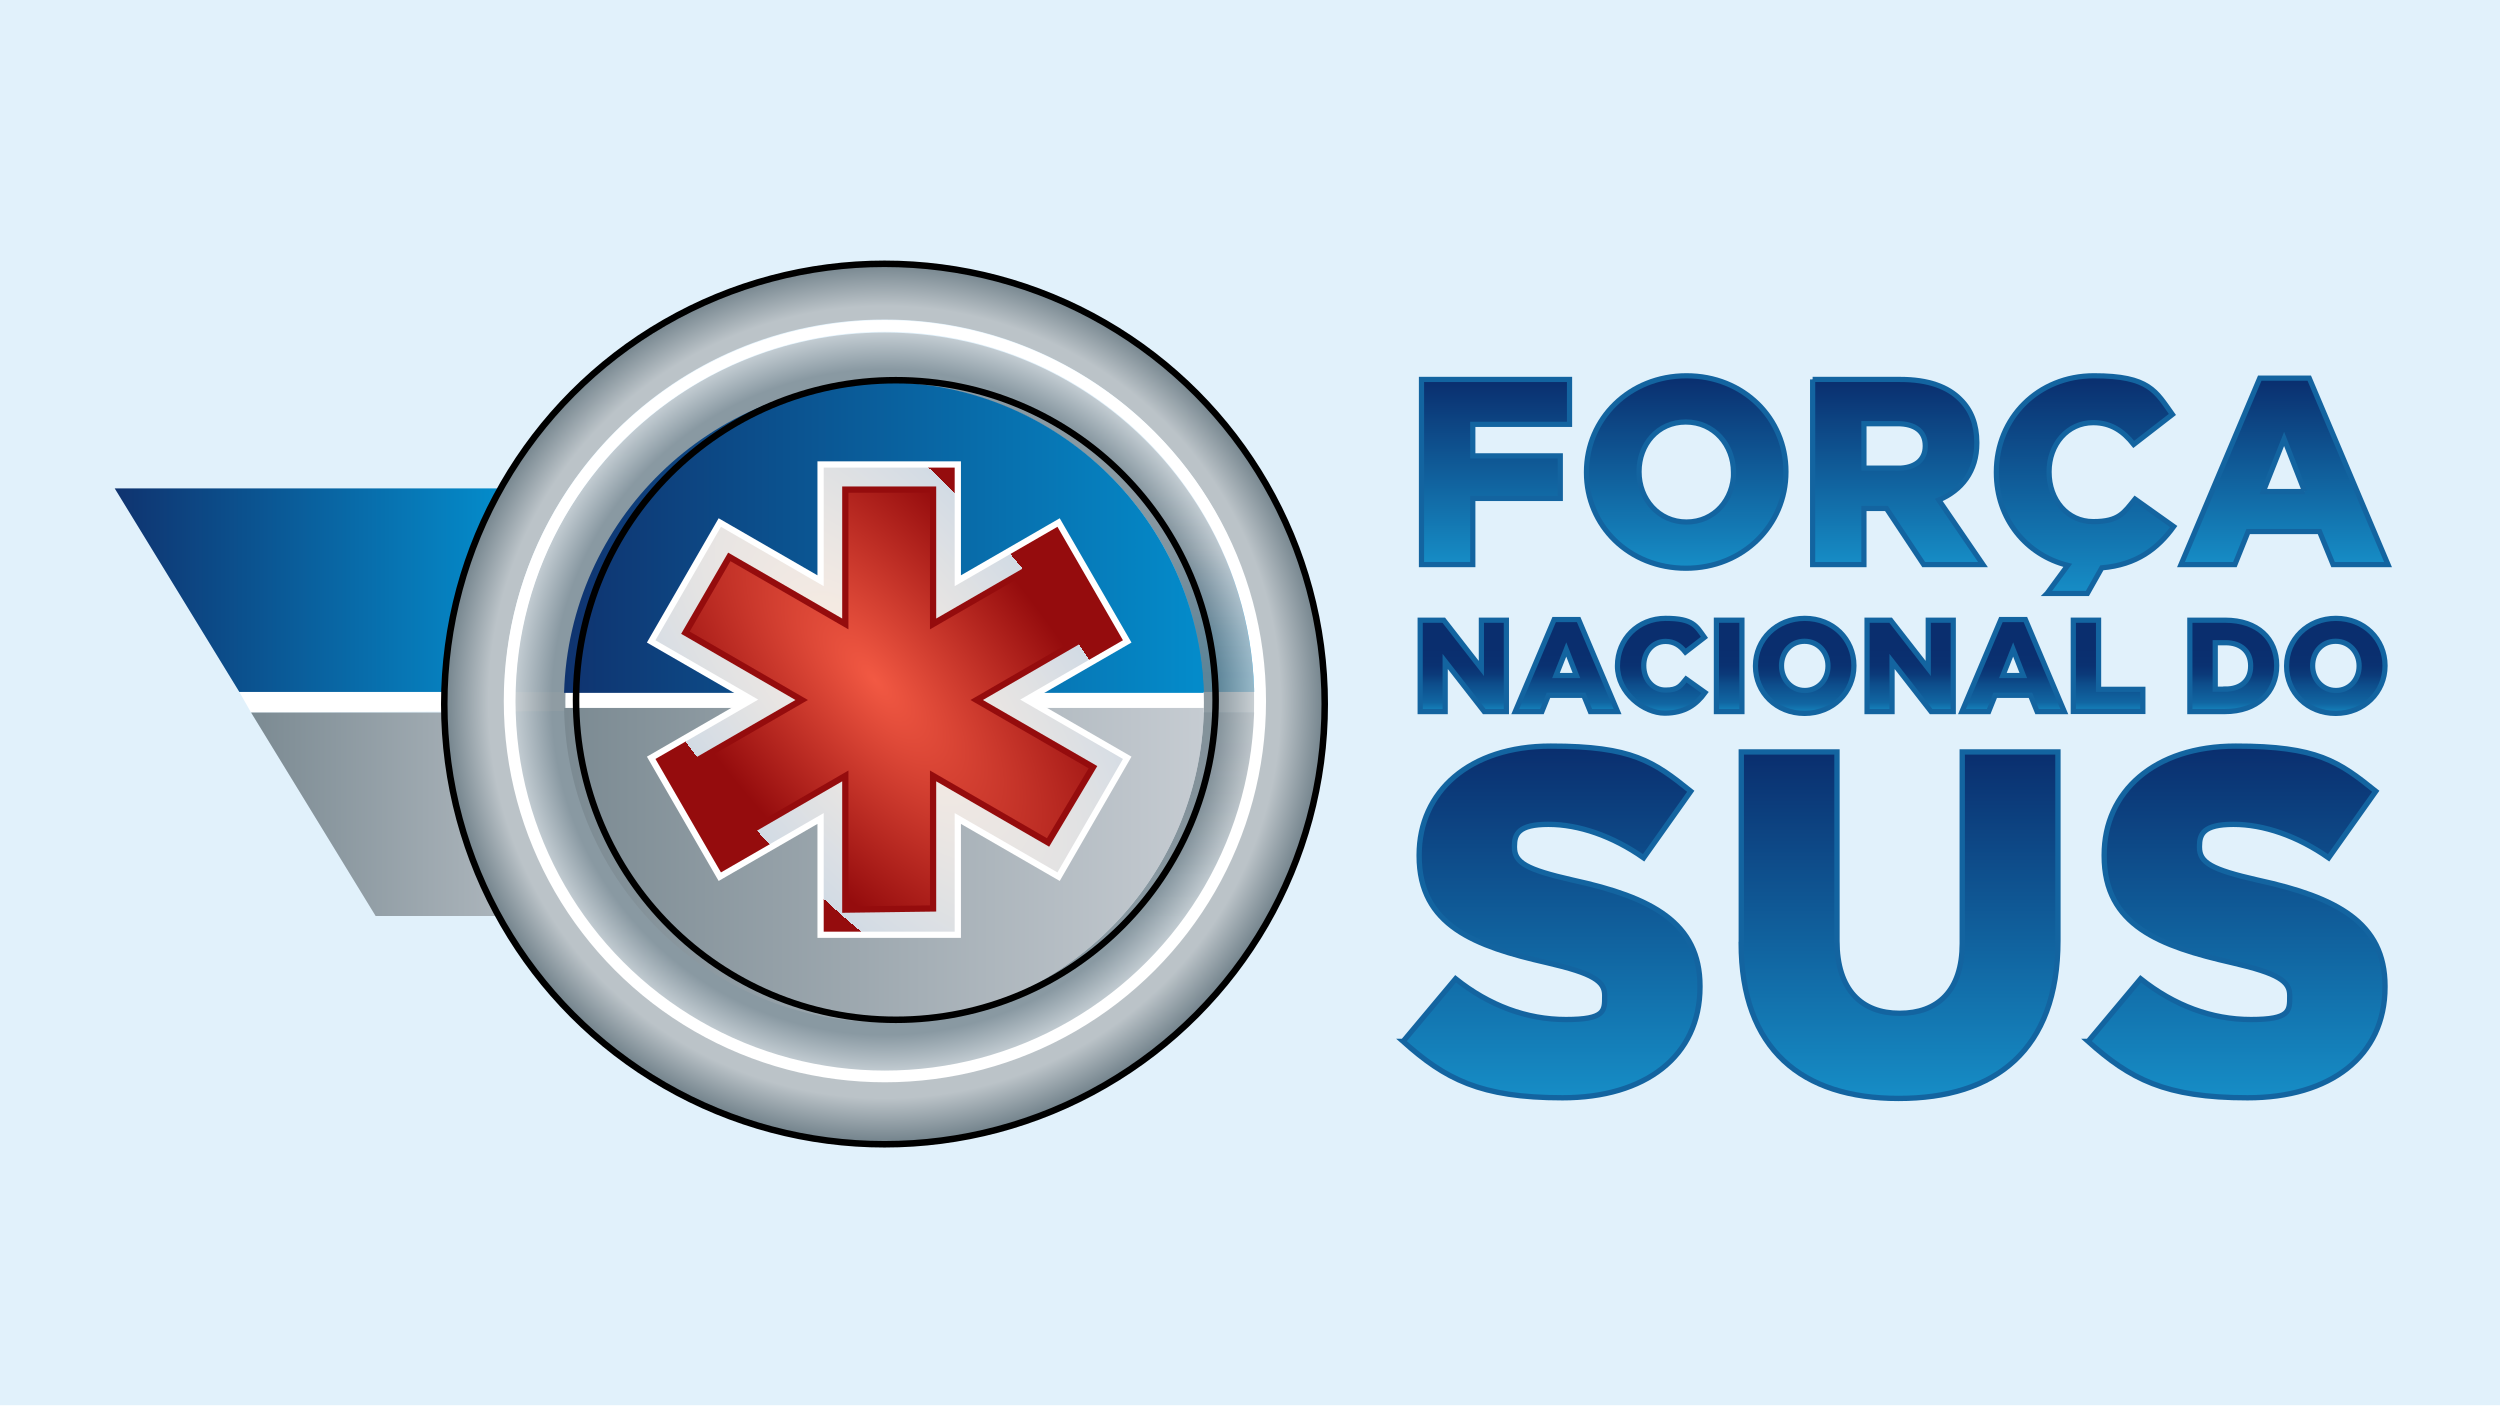 <?xml version="1.0" encoding="UTF-8"?>
<svg id="Camada_1" data-name="Camada 1" xmlns="http://www.w3.org/2000/svg" version="1.1" xmlns:xlink="http://www.w3.org/1999/xlink" viewBox="0 0 1920 1080">
  <defs>
    <style>
      .cls-1 {
        fill: url(#Gradiente_sem_nome_44-3);
      }

      .cls-1, .cls-2, .cls-3, .cls-4, .cls-5, .cls-6, .cls-7, .cls-8, .cls-9, .cls-10, .cls-11, .cls-12, .cls-13, .cls-14, .cls-15, .cls-16, .cls-17, .cls-18, .cls-19, .cls-20, .cls-21, .cls-22, .cls-23 {
        stroke-miterlimit: 10;
      }

      .cls-1, .cls-2, .cls-3, .cls-4, .cls-5, .cls-6, .cls-8, .cls-10, .cls-11, .cls-12, .cls-14, .cls-17, .cls-18, .cls-19, .cls-20, .cls-21, .cls-22, .cls-23 {
        stroke: #1364a0;
      }

      .cls-1, .cls-12, .cls-14, .cls-20, .cls-23 {
        stroke-width: 4px;
      }

      .cls-2 {
        fill: url(#Gradiente_sem_nome_44-7);
      }

      .cls-2, .cls-3, .cls-22 {
        stroke-width: 4.1px;
      }

      .cls-24 {
        fill: url(#Gradiente_sem_nome_11-2);
      }

      .cls-24, .cls-25, .cls-26, .cls-27, .cls-28, .cls-29, .cls-30, .cls-31, .cls-32, .cls-33, .cls-34 {
        stroke-width: 0px;
      }

      .cls-3 {
        fill: url(#Gradiente_sem_nome_44-8);
      }

      .cls-4 {
        fill: url(#Gradiente_sem_nome_49);
      }

      .cls-4, .cls-5, .cls-6, .cls-8, .cls-10, .cls-11, .cls-17, .cls-18, .cls-19, .cls-21 {
        stroke-width: 4px;
      }

      .cls-5 {
        fill: url(#Gradiente_sem_nome_49-6);
      }

      .cls-25 {
        fill: url(#Gradiente_sem_nome_5-2);
      }

      .cls-6 {
        fill: url(#Gradiente_sem_nome_49-5);
      }

      .cls-7 {
        stroke-width: 5px;
      }

      .cls-7, .cls-28, .cls-13, .cls-16 {
        fill: none;
      }

      .cls-7, .cls-13 {
        stroke: #000;
      }

      .cls-26 {
        fill: url(#Gradiente_sem_nome_25);
        opacity: .8;
      }

      .cls-27 {
        fill: url(#Gradiente_sem_nome_58);
      }

      .cls-8 {
        fill: url(#Gradiente_sem_nome_49-2);
      }

      .cls-9 {
        fill: url(#Gradiente_sem_nome_55);
      }

      .cls-9, .cls-15 {
        stroke-width: 4.8px;
      }

      .cls-9, .cls-16 {
        stroke: #fff;
      }

      .cls-29 {
        fill: #e1f1fb;
      }

      .cls-35 {
        clip-path: url(#clippath-1);
      }

      .cls-10 {
        fill: url(#Gradiente_sem_nome_49-10);
      }

      .cls-11 {
        fill: url(#Gradiente_sem_nome_49-4);
      }

      .cls-12 {
        fill: url(#Gradiente_sem_nome_44-5);
      }

      .cls-30 {
        fill: url(#Gradiente_sem_nome_22);
      }

      .cls-13 {
        filter: url(#drop-shadow-1);
        stroke-width: 5px;
      }

      .cls-31 {
        fill: url(#Gradiente_sem_nome_11);
      }

      .cls-36 {
        clip-path: url(#clippath);
      }

      .cls-14 {
        fill: url(#Gradiente_sem_nome_44-2);
      }

      .cls-15 {
        fill: url(#Gradiente_sem_nome_51);
        stroke: #950c0d;
      }

      .cls-16 {
        stroke-width: 9px;
      }

      .cls-17 {
        fill: url(#Gradiente_sem_nome_49-8);
      }

      .cls-18 {
        fill: url(#Gradiente_sem_nome_49-7);
      }

      .cls-32 {
        fill: #fff;
      }

      .cls-19 {
        fill: url(#Gradiente_sem_nome_49-9);
      }

      .cls-33 {
        fill: url(#Gradiente_sem_nome_5);
      }

      .cls-20 {
        fill: url(#Gradiente_sem_nome_44);
      }

      .cls-21 {
        fill: url(#Gradiente_sem_nome_49-3);
      }

      .cls-22 {
        fill: url(#Gradiente_sem_nome_44-6);
      }

      .cls-34 {
        fill: url(#Gradiente_sem_nome_62);
      }

      .cls-23 {
        fill: url(#Gradiente_sem_nome_44-4);
      }
    </style>
    <linearGradient id="Gradiente_sem_nome_44" data-name="Gradiente sem nome 44" x1="1148.5" y1="433.5" x2="1148.5" y2="291.4" gradientUnits="userSpaceOnUse">
      <stop offset="0" stop-color="#168dc6"/>
      <stop offset="1" stop-color="#0a2e6e"/>
    </linearGradient>
    <linearGradient id="Gradiente_sem_nome_44-2" data-name="Gradiente sem nome 44" x1="1295" y1="436.4" x2="1295" y2="288.5" xlink:href="#Gradiente_sem_nome_44"/>
    <linearGradient id="Gradiente_sem_nome_44-3" data-name="Gradiente sem nome 44" x1="1457.5" x2="1457.5" xlink:href="#Gradiente_sem_nome_44"/>
    <linearGradient id="Gradiente_sem_nome_44-4" data-name="Gradiente sem nome 44" x1="1601.4" y1="455.7" x2="1601.4" y2="288.5" xlink:href="#Gradiente_sem_nome_44"/>
    <linearGradient id="Gradiente_sem_nome_44-5" data-name="Gradiente sem nome 44" x1="1754.5" x2="1754.5" y2="290.4" xlink:href="#Gradiente_sem_nome_44"/>
    <linearGradient id="Gradiente_sem_nome_44-6" data-name="Gradiente sem nome 44" x1="1191.6" y1="843.1" x2="1191.6" y2="573" xlink:href="#Gradiente_sem_nome_44"/>
    <linearGradient id="Gradiente_sem_nome_44-7" data-name="Gradiente sem nome 44" x1="1458.9" y1="843.5" x2="1458.9" y2="577.5" xlink:href="#Gradiente_sem_nome_44"/>
    <linearGradient id="Gradiente_sem_nome_44-8" data-name="Gradiente sem nome 44" x1="1717.7" y1="843.1" x2="1717.7" y2="573" xlink:href="#Gradiente_sem_nome_44"/>
    <linearGradient id="Gradiente_sem_nome_49" data-name="Gradiente sem nome 49" x1="1123.8" y1="546.5" x2="1123.8" y2="476.3" gradientUnits="userSpaceOnUse">
      <stop offset="0" stop-color="#168dc6"/>
      <stop offset="0" stop-color="#1586bf"/>
      <stop offset=".1" stop-color="#1166a2"/>
      <stop offset=".3" stop-color="#0d4d8b"/>
      <stop offset=".4" stop-color="#0b3b7a"/>
      <stop offset=".5" stop-color="#0a3171"/>
      <stop offset=".7" stop-color="#0a2e6e"/>
    </linearGradient>
    <linearGradient id="Gradiente_sem_nome_49-2" data-name="Gradiente sem nome 49" x1="1203" x2="1203" y2="475.8" xlink:href="#Gradiente_sem_nome_49"/>
    <linearGradient id="Gradiente_sem_nome_49-3" data-name="Gradiente sem nome 49" x1="1275.8" y1="547.9" x2="1275.8" y2="474.9" xlink:href="#Gradiente_sem_nome_49"/>
    <linearGradient id="Gradiente_sem_nome_49-4" data-name="Gradiente sem nome 49" x1="1328" x2="1328" xlink:href="#Gradiente_sem_nome_49"/>
    <linearGradient id="Gradiente_sem_nome_49-5" data-name="Gradiente sem nome 49" x1="1386" y1="547.9" x2="1386" y2="474.9" xlink:href="#Gradiente_sem_nome_49"/>
    <linearGradient id="Gradiente_sem_nome_49-6" data-name="Gradiente sem nome 49" x1="1467" x2="1467" xlink:href="#Gradiente_sem_nome_49"/>
    <linearGradient id="Gradiente_sem_nome_49-7" data-name="Gradiente sem nome 49" x1="1546.2" x2="1546.2" y2="475.8" xlink:href="#Gradiente_sem_nome_49"/>
    <linearGradient id="Gradiente_sem_nome_49-8" data-name="Gradiente sem nome 49" x1="1619" x2="1619" xlink:href="#Gradiente_sem_nome_49"/>
    <linearGradient id="Gradiente_sem_nome_49-9" data-name="Gradiente sem nome 49" x1="1715.1" x2="1715.1" xlink:href="#Gradiente_sem_nome_49"/>
    <linearGradient id="Gradiente_sem_nome_49-10" data-name="Gradiente sem nome 49" x1="1793.9" y1="547.9" x2="1793.9" y2="474.9" xlink:href="#Gradiente_sem_nome_49"/>
    <clipPath id="clippath">
      <rect class="cls-28" x="86" y="332.4" width="304.7" height="414.6"/>
    </clipPath>
    <linearGradient id="Gradiente_sem_nome_5" data-name="Gradiente sem nome 5" x1="88.1" y1="453.3" x2="383.7" y2="453.3" gradientUnits="userSpaceOnUse">
      <stop offset="0" stop-color="#0f336f"/>
      <stop offset="1" stop-color="#048ccb"/>
    </linearGradient>
    <linearGradient id="Gradiente_sem_nome_11" data-name="Gradiente sem nome 11" x1="192.8" y1="625.3" x2="488.4" y2="625.3" gradientUnits="userSpaceOnUse">
      <stop offset="0" stop-color="#7b8a92"/>
      <stop offset="1" stop-color="#c6ccd2"/>
    </linearGradient>
    <clipPath id="clippath-1">
      <rect class="cls-28" x="864.3" y="332.4" width="110.4" height="414.6" transform="translate(1839 1079.4) rotate(-180)"/>
    </clipPath>
    <linearGradient id="Gradiente_sem_nome_58" data-name="Gradiente sem nome 58" x1="-2081.3" y1="377.5" x2="-2081.3" y2="533.7" gradientTransform="translate(-1074.5) rotate(-180) scale(1 -1)" gradientUnits="userSpaceOnUse">
      <stop offset="0" stop-color="#0f336f" stop-opacity="0"/>
      <stop offset=".1" stop-color="rgba(12, 68, 129, .2)" stop-opacity=".2"/>
      <stop offset=".3" stop-color="rgba(10, 90, 151, .4)" stop-opacity=".4"/>
      <stop offset=".4" stop-color="rgba(7, 108, 170, .6)" stop-opacity=".6"/>
      <stop offset=".6" stop-color="rgba(6, 122, 184, .8)" stop-opacity=".8"/>
      <stop offset=".7" stop-color="rgba(4, 131, 194, .9)" stop-opacity=".9"/>
      <stop offset=".9" stop-color="rgba(4, 137, 200, 1)" stop-opacity="1"/>
      <stop offset="1" stop-color="#048ccb"/>
    </linearGradient>
    <linearGradient id="Gradiente_sem_nome_62" data-name="Gradiente sem nome 62" x1="-1985" y1="703.5" x2="-1985" y2="547.2" gradientTransform="translate(-1074.5) rotate(-180) scale(1 -1)" gradientUnits="userSpaceOnUse">
      <stop offset="0" stop-color="#7b8a92" stop-opacity="0"/>
      <stop offset="0" stop-color="rgba(136, 149, 157, .2)" stop-opacity=".2"/>
      <stop offset=".2" stop-color="rgba(152, 164, 171, .4)" stop-opacity=".4"/>
      <stop offset=".3" stop-color="rgba(166, 176, 183, .6)" stop-opacity=".6"/>
      <stop offset=".4" stop-color="rgba(178, 186, 192, .7)" stop-opacity=".7"/>
      <stop offset=".6" stop-color="rgba(186, 194, 200, .9)" stop-opacity=".9"/>
      <stop offset=".7" stop-color="rgba(193, 199, 205, .9)" stop-opacity=".9"/>
      <stop offset=".8" stop-color="rgba(196, 202, 208, 1)" stop-opacity="1"/>
      <stop offset="1" stop-color="#c6ccd2"/>
    </linearGradient>
    <radialGradient id="Gradiente_sem_nome_25" data-name="Gradiente sem nome 25" cx="679.4" cy="539.3" fx="679.4" fy="539.3" r="283.9" gradientUnits="userSpaceOnUse">
      <stop offset=".9" stop-color="#73838c"/>
      <stop offset="1" stop-color="#bbc3c8"/>
    </radialGradient>
    <radialGradient id="Gradiente_sem_nome_22" data-name="Gradiente sem nome 22" cx="679.4" cy="539.3" fx="679.4" fy="539.3" r="338" gradientUnits="userSpaceOnUse">
      <stop offset=".9" stop-color="#bbc3c8"/>
      <stop offset="1" stop-color="#73838c"/>
    </radialGradient>
    <linearGradient id="Gradiente_sem_nome_5-2" data-name="Gradiente sem nome 5" x1="433.2" y1="412.8" x2="924.5" y2="412.8" xlink:href="#Gradiente_sem_nome_5"/>
    <linearGradient id="Gradiente_sem_nome_11-2" data-name="Gradiente sem nome 11" x1="433.2" y1="664.4" x2="924.6" y2="664.4" xlink:href="#Gradiente_sem_nome_11"/>
    <filter id="drop-shadow-1" filterUnits="userSpaceOnUse">
      <feOffset dx="8" dy="0"/>
      <feGaussianBlur result="blur" stdDeviation="8"/>
      <feFlood flood-color="#000" flood-opacity=".9"/>
      <feComposite in2="blur" operator="in"/>
      <feComposite in="SourceGraphic"/>
    </filter>
    <radialGradient id="Gradiente_sem_nome_55" data-name="Gradiente sem nome 55" cx="682.9" cy="537.3" fx="682.9" fy="537.3" r="143" gradientTransform="translate(-676.7 -34.9) rotate(-39.6) scale(1 2.4)" gradientUnits="userSpaceOnUse">
      <stop offset="0" stop-color="#fdeee2"/>
      <stop offset="1" stop-color="#d2dbe4"/>
      <stop offset="1" stop-color="#950c0d"/>
    </radialGradient>
    <radialGradient id="Gradiente_sem_nome_51" data-name="Gradiente sem nome 51" cx="682.9" cy="537.3" fx="682.9" fy="537.3" r="132.3" gradientTransform="translate(-678.2 -31.3) rotate(-39.8) scale(1 2.4)" gradientUnits="userSpaceOnUse">
      <stop offset="0" stop-color="#f25943"/>
      <stop offset="1" stop-color="#950c0d"/>
    </radialGradient>
  </defs>
  <rect class="cls-29" x="-.5" y="-.8" width="1921" height="1080"/>
  <g>
    <g>
      <g>
        <path class="cls-20" d="M1091.7,291.4h113.7v34.5h-74.3v24.2h67.2v32.7h-67.2v50.8h-39.4v-142.2Z"/>
        <path class="cls-14" d="M1218.4,362.9v-.4c0-40.8,32.9-73.9,76.8-73.9s76.4,32.7,76.4,73.5v.4c0,40.8-32.9,73.9-76.8,73.9s-76.4-32.7-76.4-73.5ZM1331.3,362.9v-.4c0-20.5-14.8-38.4-36.6-38.4s-35.9,17.5-35.9,38v.4c0,20.5,14.8,38.4,36.4,38.4s36.2-17.5,36.2-38Z"/>
        <path class="cls-1" d="M1392.1,291.4h67.2c21.7,0,36.8,5.7,46.3,15.4,8.3,8.1,12.6,19.1,12.6,33.1v.4c0,21.7-11.6,36.2-29.2,43.7l33.9,49.6h-45.5l-28.6-43.1h-17.3v43.1h-39.4v-142.2ZM1457.5,359.6c13.4,0,21.1-6.5,21.1-16.9v-.4c0-11.2-8.1-16.9-21.3-16.9h-25.8v34.1h26Z"/>
        <path class="cls-23" d="M1572.2,455.7l15.8-21.5c-31.7-7.9-54.8-35.5-54.8-71.3v-.4c0-41.4,31.9-73.9,74.9-73.9s47.7,12.2,60.3,29.7l-29.7,23c-8.1-10.2-17.5-16.7-31.1-16.7-19.9,0-33.9,16.9-33.9,37.6v.4c0,21.3,14,38,33.9,38s23.6-6.9,32.1-17.3l29.7,21.1c-12.2,16.9-28.4,29.4-55.2,31.7l-11.1,19.7h-31Z"/>
        <path class="cls-12" d="M1735.5,290.4h38l60.5,143.2h-42.2l-10.4-25.4h-54.8l-10.2,25.4h-41.4l60.5-143.2ZM1770,377.5l-15.8-40.4-16,40.4h31.9Z"/>
      </g>
      <g>
        <path class="cls-22" d="M1077.6,799.8l40.3-48.1c25.7,20.5,54.5,31.3,84.7,31.3s29.8-6.7,29.8-17.9v-.7c0-10.8-8.6-16.8-44-25-55.6-12.7-98.5-28.4-98.5-82.1v-.7c0-48.5,38.4-83.6,101.1-83.6s79.1,11.9,107.5,34.7l-36.2,51.1c-23.9-16.8-50-25.7-73.1-25.7s-26.1,7.5-26.1,16.8v.7c0,11.9,9,17.2,45.1,25.4,60.1,13.1,97.4,32.5,97.4,81.3v.7c0,53.4-42.2,85.1-105.6,85.1s-90.3-14.6-122.4-43.3Z"/>
        <path class="cls-2" d="M1337.3,724.1v-146.6h73.5v145.1c0,37.7,19,55.6,48.1,55.6s48.1-17.2,48.1-53.7v-147h73.5v144.8c0,84.3-48.1,121.3-122.4,121.3s-120.9-37.7-120.9-119.4Z"/>
        <path class="cls-3" d="M1603.7,799.8l40.3-48.1c25.7,20.5,54.5,31.3,84.7,31.3s29.8-6.7,29.8-17.9v-.7c0-10.8-8.6-16.8-44-25-55.6-12.7-98.5-28.4-98.5-82.1v-.7c0-48.5,38.4-83.6,101.1-83.6s79.1,11.9,107.5,34.7l-36.2,51.1c-23.9-16.8-50-25.7-73.1-25.7s-26.1,7.5-26.1,16.8v.7c0,11.9,9,17.2,45.1,25.4,60.1,13.1,97.4,32.5,97.4,81.3v.7c0,53.4-42.2,85.1-105.6,85.1s-90.3-14.6-122.4-43.3Z"/>
      </g>
      <g>
        <path class="cls-4" d="M1090.7,476.3h18.1l28.9,37.1v-37.1h19.2v70.2h-17l-30-38.5v38.5h-19.2v-70.2Z"/>
        <path class="cls-8" d="M1193.7,475.8h18.7l29.9,70.7h-20.9l-5.1-12.5h-27.1l-5,12.5h-20.5l29.9-70.7ZM1210.7,518.8l-7.8-20-7.9,20h15.7Z"/>
        <path class="cls-21" d="M1242.2,511.6v-.2c0-20.5,15.7-36.5,37-36.5s23.6,6,29.8,14.6l-14.6,11.3c-4-5-8.6-8.2-15.3-8.2-9.8,0-16.7,8.3-16.7,18.5v.2c0,10.5,6.9,18.7,16.7,18.7s11.6-3.4,15.8-8.5l14.6,10.4c-6.6,9.1-15.5,15.8-31.1,15.8s-36.2-15.3-36.2-36.3Z"/>
        <path class="cls-11" d="M1318.2,476.3h19.6v70.2h-19.6v-70.2Z"/>
        <path class="cls-6" d="M1348.2,511.6v-.2c0-20.2,16.2-36.5,37.9-36.5s37.7,16.1,37.7,36.3v.2c0,20.2-16.2,36.5-37.9,36.5s-37.7-16.1-37.7-36.3ZM1403.9,511.6v-.2c0-10.1-7.3-18.9-18-18.9s-17.7,8.6-17.7,18.7v.2c0,10.1,7.3,18.9,17.9,18.9s17.8-8.6,17.8-18.7Z"/>
        <path class="cls-5" d="M1433.9,476.3h18.1l28.9,37.1v-37.1h19.2v70.2h-17l-30-38.5v38.5h-19.2v-70.2Z"/>
        <path class="cls-18" d="M1536.8,475.8h18.7l29.9,70.7h-20.9l-5.1-12.5h-27.1l-5,12.5h-20.5l29.9-70.7ZM1553.9,518.8l-7.8-20-7.9,20h15.7Z"/>
        <path class="cls-17" d="M1592.3,476.3h19.4v53.1h34v17h-53.4v-70.2Z"/>
        <path class="cls-19" d="M1681.8,476.3h27.1c25.1,0,39.6,14.4,39.6,34.7v.2c0,20.3-14.7,35.3-40,35.3h-26.7v-70.2ZM1709.2,529.2c11.6,0,19.3-6.4,19.3-17.7v-.2c0-11.2-7.7-17.7-19.3-17.7h-7.9v35.7h7.9Z"/>
        <path class="cls-10" d="M1756.1,511.6v-.2c0-20.2,16.2-36.5,37.9-36.5s37.7,16.1,37.7,36.3v.2c0,20.2-16.2,36.5-37.9,36.5s-37.7-16.1-37.7-36.3ZM1811.8,511.6v-.2c0-10.1-7.3-18.9-18-18.9s-17.7,8.6-17.7,18.7v.2c0,10.1,7.3,18.9,17.9,18.9s17.8-8.6,17.8-18.7Z"/>
      </g>
    </g>
    <g>
      <polygon class="cls-32" points="183.8 531.4 192.8 547.2 924.6 543.7 924.5 532.1 183.8 531.4"/>
      <g class="cls-36">
        <g>
          <polygon class="cls-33" points="383.7 531.4 183.8 531.4 88.1 375.1 383.7 375.1 383.7 531.4"/>
          <polygon class="cls-31" points="488.4 703.5 288.5 703.5 192.8 547.2 488.4 547.2 488.4 703.5"/>
        </g>
      </g>
      <polygon class="cls-32" points="1001.2 531.4 992.3 547.2 260.4 543.7 260.5 532.1 1001.2 531.4"/>
      <g class="cls-35">
        <g>
          <polygon class="cls-27" points="870.7 531.4 1054.7 531.4 1142.8 375.1 870.7 375.1 870.7 531.4"/>
          <polygon class="cls-34" points="774.4 703.5 958.4 703.5 1046.5 547.2 774.4 547.2 774.4 703.5"/>
        </g>
      </g>
      <g>
        <path class="cls-26" d="M679.4,255.4c-156.8,0-283.9,127.1-283.9,283.9s127.1,283.9,283.9,283.9,283.9-127.1,283.9-283.9-127.1-283.9-283.9-283.9ZM679.4,784.5c-135.4,0-245.2-109.8-245.2-245.2s109.8-245.2,245.2-245.2,245.2,109.8,245.2,245.2-109.8,245.2-245.2,245.2Z"/>
        <path class="cls-30" d="M679.4,201.3c-186.7,0-338,151.4-338,338.1s151.3,338,338,338,338-151.3,338-338-151.3-338.1-338-338.1ZM679.4,829.6c-161.3,0-292.1-130.8-292.1-292.1s130.8-292.1,292.1-292.1,292.1,130.8,292.1,292.1-130.8,292.1-292.1,292.1Z"/>
      </g>
      <path class="cls-25" d="M924.5,532.1h-491.3c3.8-132.4,112.3-238.6,245.6-238.6s241.9,106.2,245.6,238.6Z"/>
      <path class="cls-24" d="M924.6,543.7c-2.3,133.7-111.4,241.4-245.7,241.4s-243.4-107.7-245.7-241.4h491.4Z"/>
      <circle class="cls-16" cx="679.6" cy="538.5" r="288.2"/>
      <circle class="cls-7" cx="679.3" cy="540.7" r="338.1"/>
      <circle class="cls-13" cx="680" cy="537.6" r="245.6"/>
      <g>
        <polygon class="cls-9" points="865.7 492.6 813 401.3 735.6 446 735.6 356.7 630.2 356.7 630.2 446 552.8 401.3 500.1 492.6 577.5 537.3 500.1 582 552.8 673.3 630.2 628.6 630.2 717.9 735.6 717.9 735.6 628.6 813 673.3 865.7 582 788.3 537.3 865.7 492.6"/>
        <polygon class="cls-15" points="839.4 485.9 805.7 427.7 716.6 479.2 716.6 376 649.2 376 649.2 479.2 560.1 427.7 526.4 485.9 615.7 537.6 526.4 589.2 560.9 647 649.2 595.9 649.2 698.6 716.6 697.7 716.6 595.9 804.9 647 839.4 589.2 750.1 537.6 839.4 485.9"/>
      </g>
    </g>
  </g>
</svg>